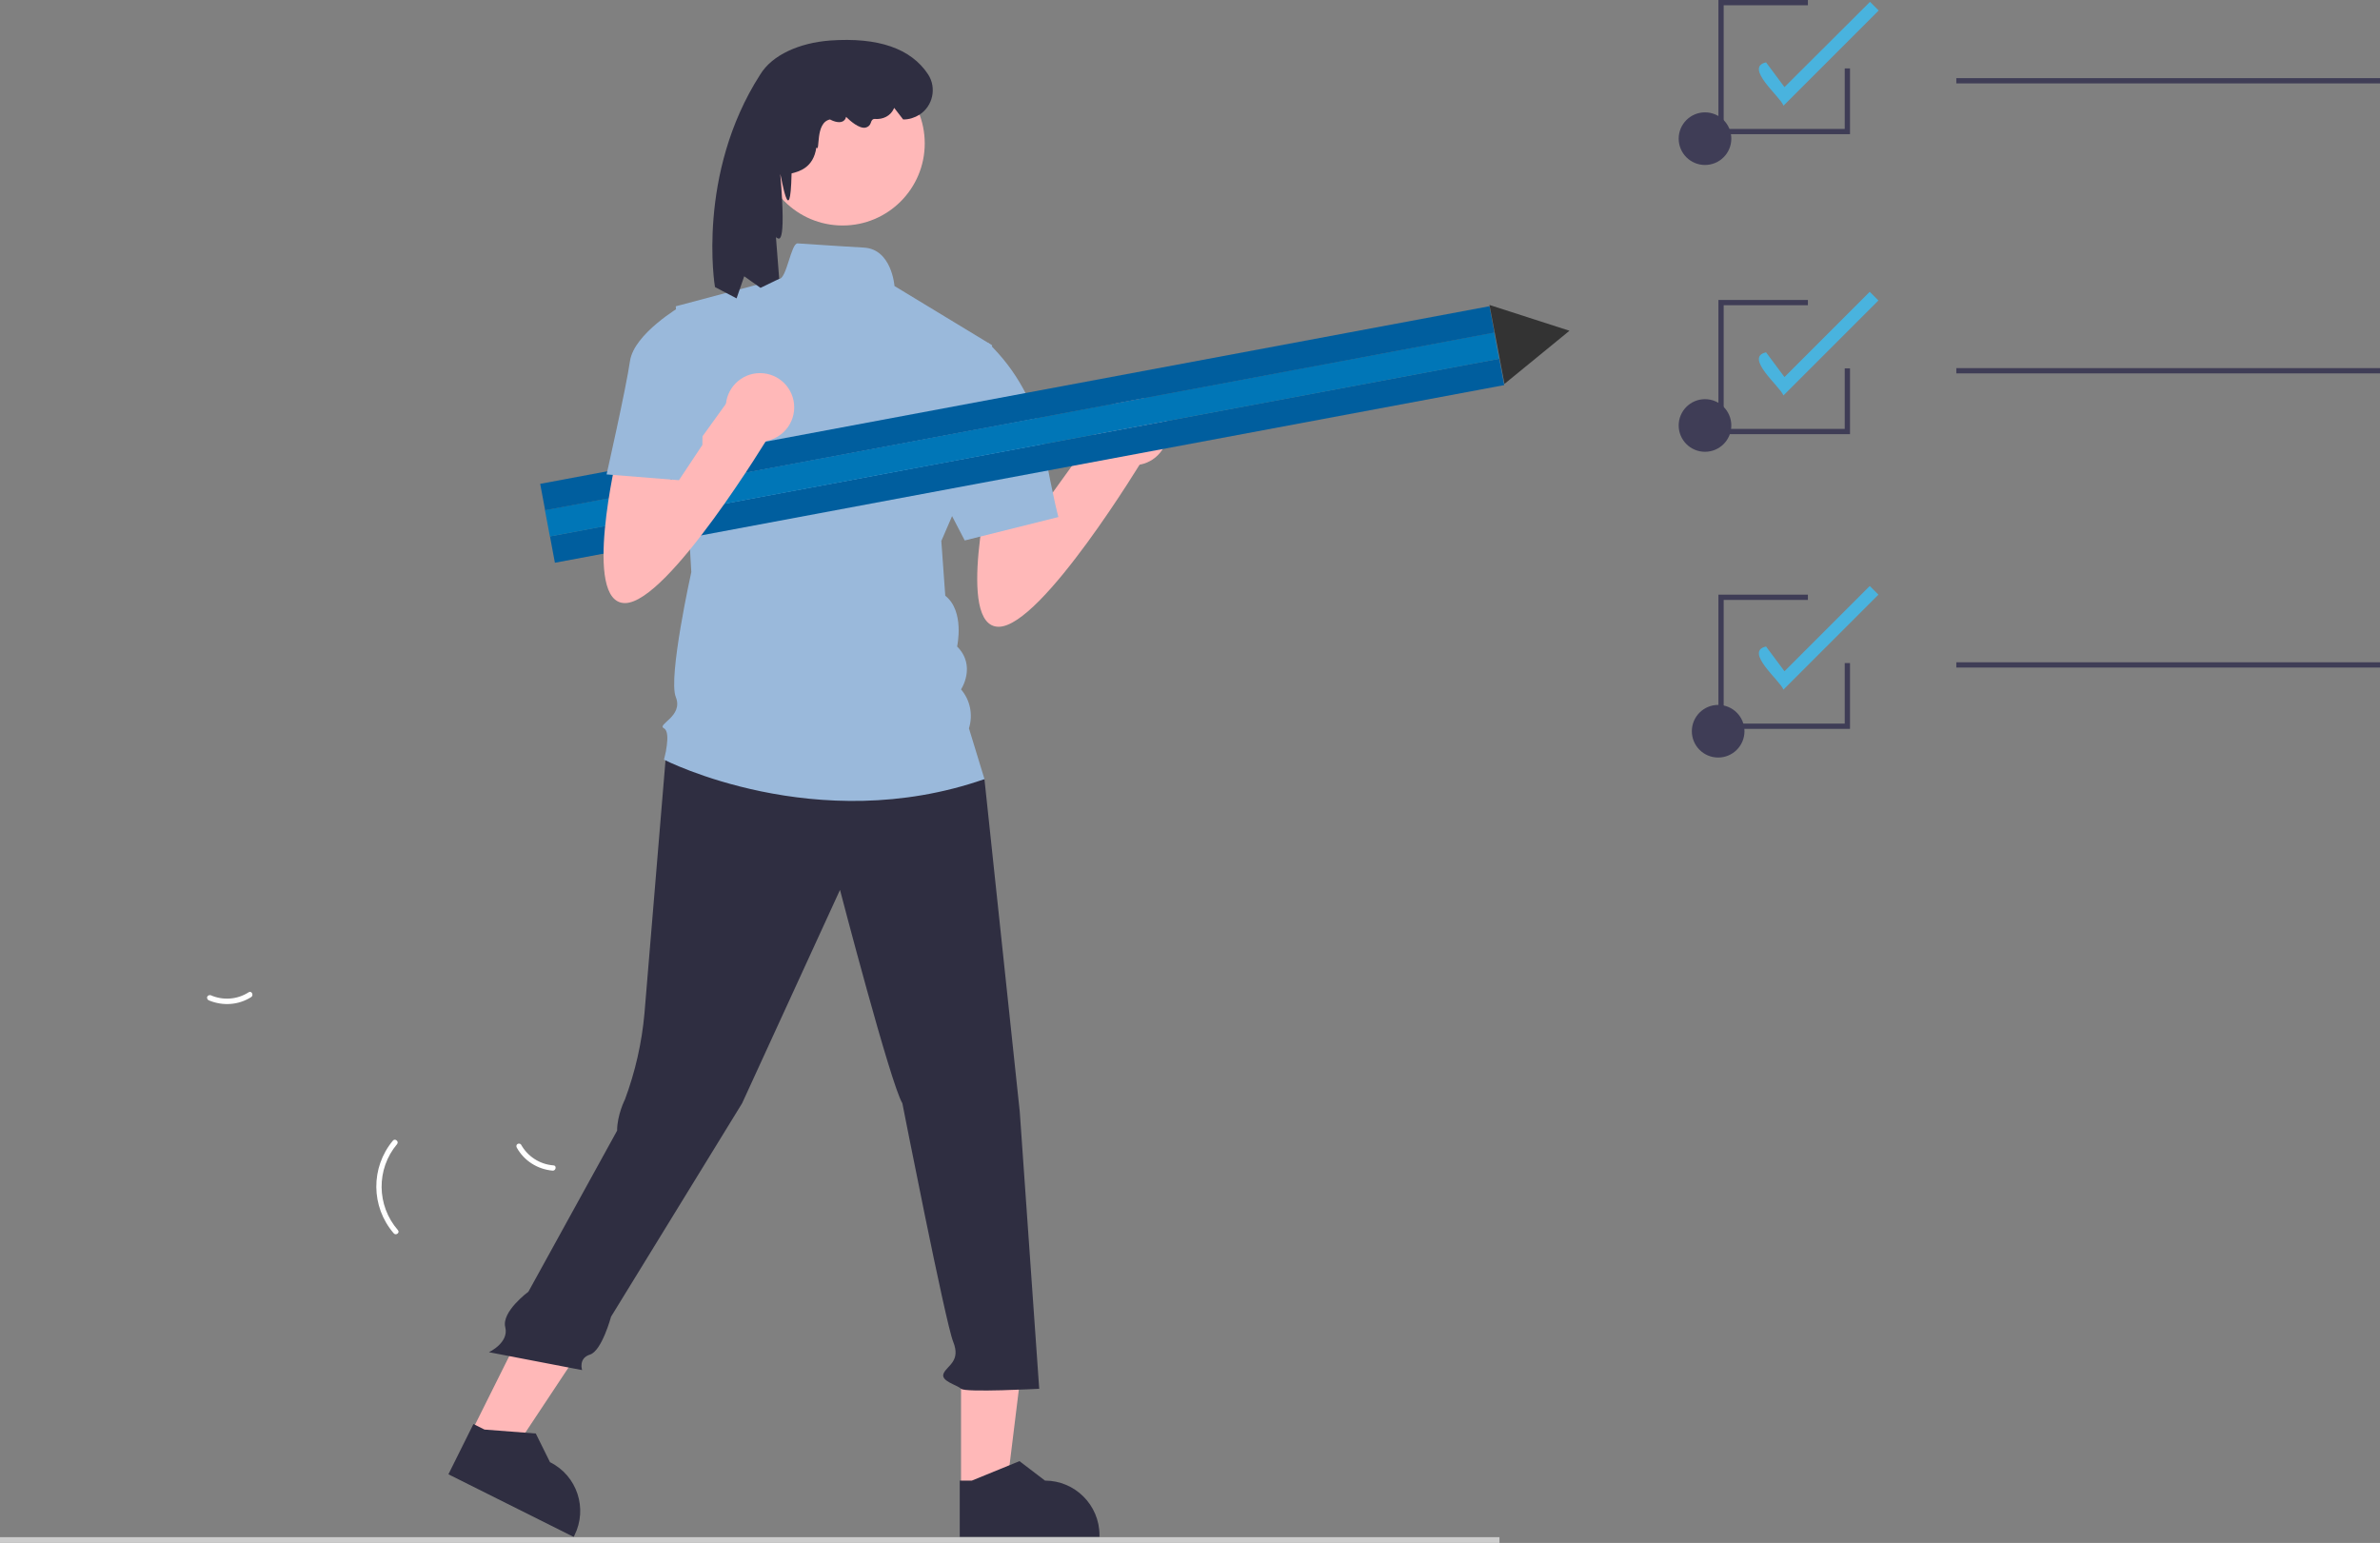 <?xml version="1.0" encoding="UTF-8"?>
<svg xmlns="http://www.w3.org/2000/svg" version="1.1" viewBox="0 0 904.4 586.4">
  <rect x="0" y="0" width="904.4" height="586.4" fill="#808080" stroke="none"/>
  <defs>
    <style>
      .cls-1 {
        fill: #2f2e41;
      }

      .cls-2 {
        fill: #fff;
      }

      .cls-3 {
        fill: #3f3d56;
      }

      .cls-4 {
        fill: #ffb8b8;
      }

      .cls-5 {
        fill: #9ab9db;
      }

      .cls-6 {
        fill: #333;
      }

      .cls-7 {
        fill: #ccc;
      }

      .cls-8 {
        fill: #0076b7;
      }

      .cls-9 {
        fill: #005e9e;
      }

      .cls-10 {
        fill: #49b3de;
      }
    </style>
  </defs>
  <g>
    <g id="Ebene_1">
      <path class="cls-2" d="M80,378.2c4.7,2.1,10.2,1.7,14.5-1.1,1.1-.7,2,1.1,1,1.8-4.8,3.1-10.8,3.5-16.1,1.3-.5-.2-.8-.7-.7-1.3.2-.5.7-.8,1.3-.7h0Z"></path>
      <path class="cls-2" d="M149.6,468.7c-8.7-10.1-8.8-25-.3-35.2.8-1,2.4.3,1.6,1.3-8,9.5-7.8,23.4.3,32.7.9,1-.8,2.2-1.6,1.2h0Z"></path>
      <path class="cls-2" d="M198,435c2.5,4.5,7.1,7.5,12.3,7.9,1.3,0,1,2.1-.3,2-5.7-.5-10.8-3.7-13.6-8.7-.3-.5-.2-1.1.2-1.4.5-.3,1.1-.2,1.4.2Z"></path>
      <path class="cls-10" d="M677.7,40.1c-1.1-3.3-15.1-14.5-6.6-16.4l7,9.4L710.6.7l3.3,3.3-36.2,36.2Z"></path>
      <path class="cls-10" d="M677.7,150.3c-1.1-3.3-15.1-14.5-6.6-16.4l7,9.4,32.4-32.4,3.3,3.3-36.2,36.2Z"></path>
      <path class="cls-10" d="M677.7,262.1c-1.1-3.3-15.1-14.5-6.6-16.4l7,9.4,32.4-32.4,3.3,3.3-36.2,36.2Z"></path>
      <circle class="cls-3" cx="647.9" cy="161.7" r="10"></circle>
      <circle class="cls-3" cx="647.9" cy="52.7" r="10"></circle>
      <rect class="cls-3" x="743.4" y="29.7" width="161" height="2"></rect>
      <circle class="cls-3" cx="652.9" cy="277.9" r="10"></circle>
      <rect class="cls-3" x="743.4" y="139.9" width="161" height="2"></rect>
      <rect class="cls-3" x="743.4" y="251.7" width="161" height="2"></rect>
      <polygon class="cls-3" points="703 277 653 277 653 226 687 226 687 228 655 228 655 275 701 275 701 252 703 252 703 277"></polygon>
      <polygon class="cls-3" points="703 165 653 165 653 114 687 114 687 116 655 116 655 163 701 163 701 140 703 140 703 165"></polygon>
      <polygon class="cls-3" points="703 51 653 51 653 0 687 0 687 2 655 2 655 49 701 49 701 26 703 26 703 51"></polygon>
      <path class="cls-4" d="M376.5,181.8s-13.4,56.4,3,56.4,54.9-63.8,54.9-63.8l-13.4-16.3-24,33.3-1.3-17-19.3,7.4Z"></path>
      <circle class="cls-4" cx="430.8" cy="163.8" r="13"></circle>
      <polygon class="cls-4" points="365.2 566 382.5 566 390.7 499.3 365.2 499.3 365.2 566"></polygon>
      <path class="cls-1" d="M364.6,584.1h53.2v-.7c0-11.4-9.3-20.7-20.7-20.7h0l-9.7-7.4-18.1,7.4h-4.6s0,21.4,0,21.4Z"></path>
      <polygon class="cls-4" points="179 544.5 194.5 552.2 231.7 496.1 208.8 484.7 179 544.5"></polygon>
      <path class="cls-1" d="M170.4,560.3l47.6,23.8.3-.6c5.1-10.2,1-22.7-9.3-27.8h0s-5.4-10.9-5.4-10.9l-19.5-1.5-4.2-2.1-9.5,19.1Z"></path>
      <rect class="cls-7" y="584.2" width="569.8" height="2.2"></rect>
      <path class="cls-1" d="M253.3,284.1s-6.9,83.1-8.4,101c-1,11.2-3.5,22.2-7.4,32.7,0,0-3,5.9-3,11.9l-33.7,61.2s-10.3,7.6-8.8,13.5-6.2,9.5-6.2,9.5l35.4,6.8s-1.5-4.5,3-5.9,8-14.4,8-14.4l49.8-81.1,37.2-81.1s19.2,73.7,23.7,81.1c0,0,16.3,83.1,19.3,90.6,3,7.4-2.2,9-3.6,12s5.1,4.4,6.6,5.9c1.5,1.5,29.7,0,29.7,0l-7.4-105.4-13.4-126.2-68.3-20.8-52.5,8.9Z"></path>
      <circle class="cls-4" cx="320.2" cy="54.5" r="31.2"></circle>
      <path class="cls-5" d="M377,131.2l-37.1-22.5s-1-14-11.6-14.6c-5.3-.3-13.3-.8-25.2-1.6-2.5-.2-4.2,13.7-7.1,13.5l-39.2,10.4,5.9,101s-8.9,40.1-5.9,47.5-7.4,10.4-4.5,11.9,0,11.9,0,11.9c0,0,57.9,29.7,121.8,7.4l-5.9-19.3c1.6-5.1.5-10.7-3-14.8,0,0,5.9-8.9-1.5-16.3,0,0,3-13.4-4.5-19.3l-1.5-20.8,4.5-10.4,14.8-63.8Z"></path>
      <path class="cls-1" d="M296,106l-7,3.4-6.2-4.4-2.9,8.4-8.2-4.3c-.1-.3-7.1-43,17.2-80.8,4.5-7.4,14.8-12,26.5-12.9,18.3-1.3,30.8,3,37.3,12.9,3.3,5.1,1.8,12-3.3,15.3-1.8,1.1-3.9,1.8-6,1.8h-.2l-3.4-4.4-.2.4c-1.2,2.6-4,4.1-7.3,3.8-.6,0-1.1.4-1.4,1.5-.3.9-1,1.6-2,1.8-2.4.5-5.9-2.6-7.4-4.1-.1.7-.5,1.3-1.2,1.7-1.6.9-4.2-.3-4.9-.7-5.8,1.2-3.6,12.6-5.2,10.7-1.1,7.7-6.6,9.1-9.4,9.8-.5,22.7-4,.7-4.3.2,2.5,29.4-.9,24.2-1.3,24.3-.9.3-2.1-12.7-1.9-20.3l2.8,35.9Z"></path>
      <path class="cls-5" d="M360.7,132.7l14.8-2.4c10.7,10.3,17.9,23.5,20.8,38,4.5,23.8,5.9,28.2,5.9,28.2l-35.6,8.9-19.3-37.1,13.4-35.6Z"></path>
      <g>
        <rect class="cls-9" x="206.9" y="169.7" width="367" height="10.2" transform="translate(-25.6 75.1) rotate(-10.6)"></rect>
        <rect class="cls-8" x="205" y="159.7" width="367" height="10.2" transform="translate(-23.8 74.6) rotate(-10.6)"></rect>
        <rect class="cls-9" x="203.1" y="149.7" width="367" height="10.2" transform="translate(-21.9 74.1) rotate(-10.6)"></rect>
        <polygon class="cls-6" points="566 115.9 596.4 125.7 571.7 145.9 566 115.9"></polygon>
      </g>
      <path class="cls-4" d="M234.5,172.8s-13.4,56.4,3,56.4,54.9-63.8,54.9-63.8l-13.4-16.3-24,33.3-1.3-17-19.3,7.4Z"></path>
      <circle class="cls-4" cx="288.8" cy="154.8" r="13"></circle>
      <path class="cls-5" d="M267.6,125.3l-8.9-8.9s-17.8,10.4-19.3,20.8-8.9,43.1-8.9,43.1l27.5,2.2,8.9-13.4.7-43.8Z"></path>
    </g>
  </g>
</svg>
